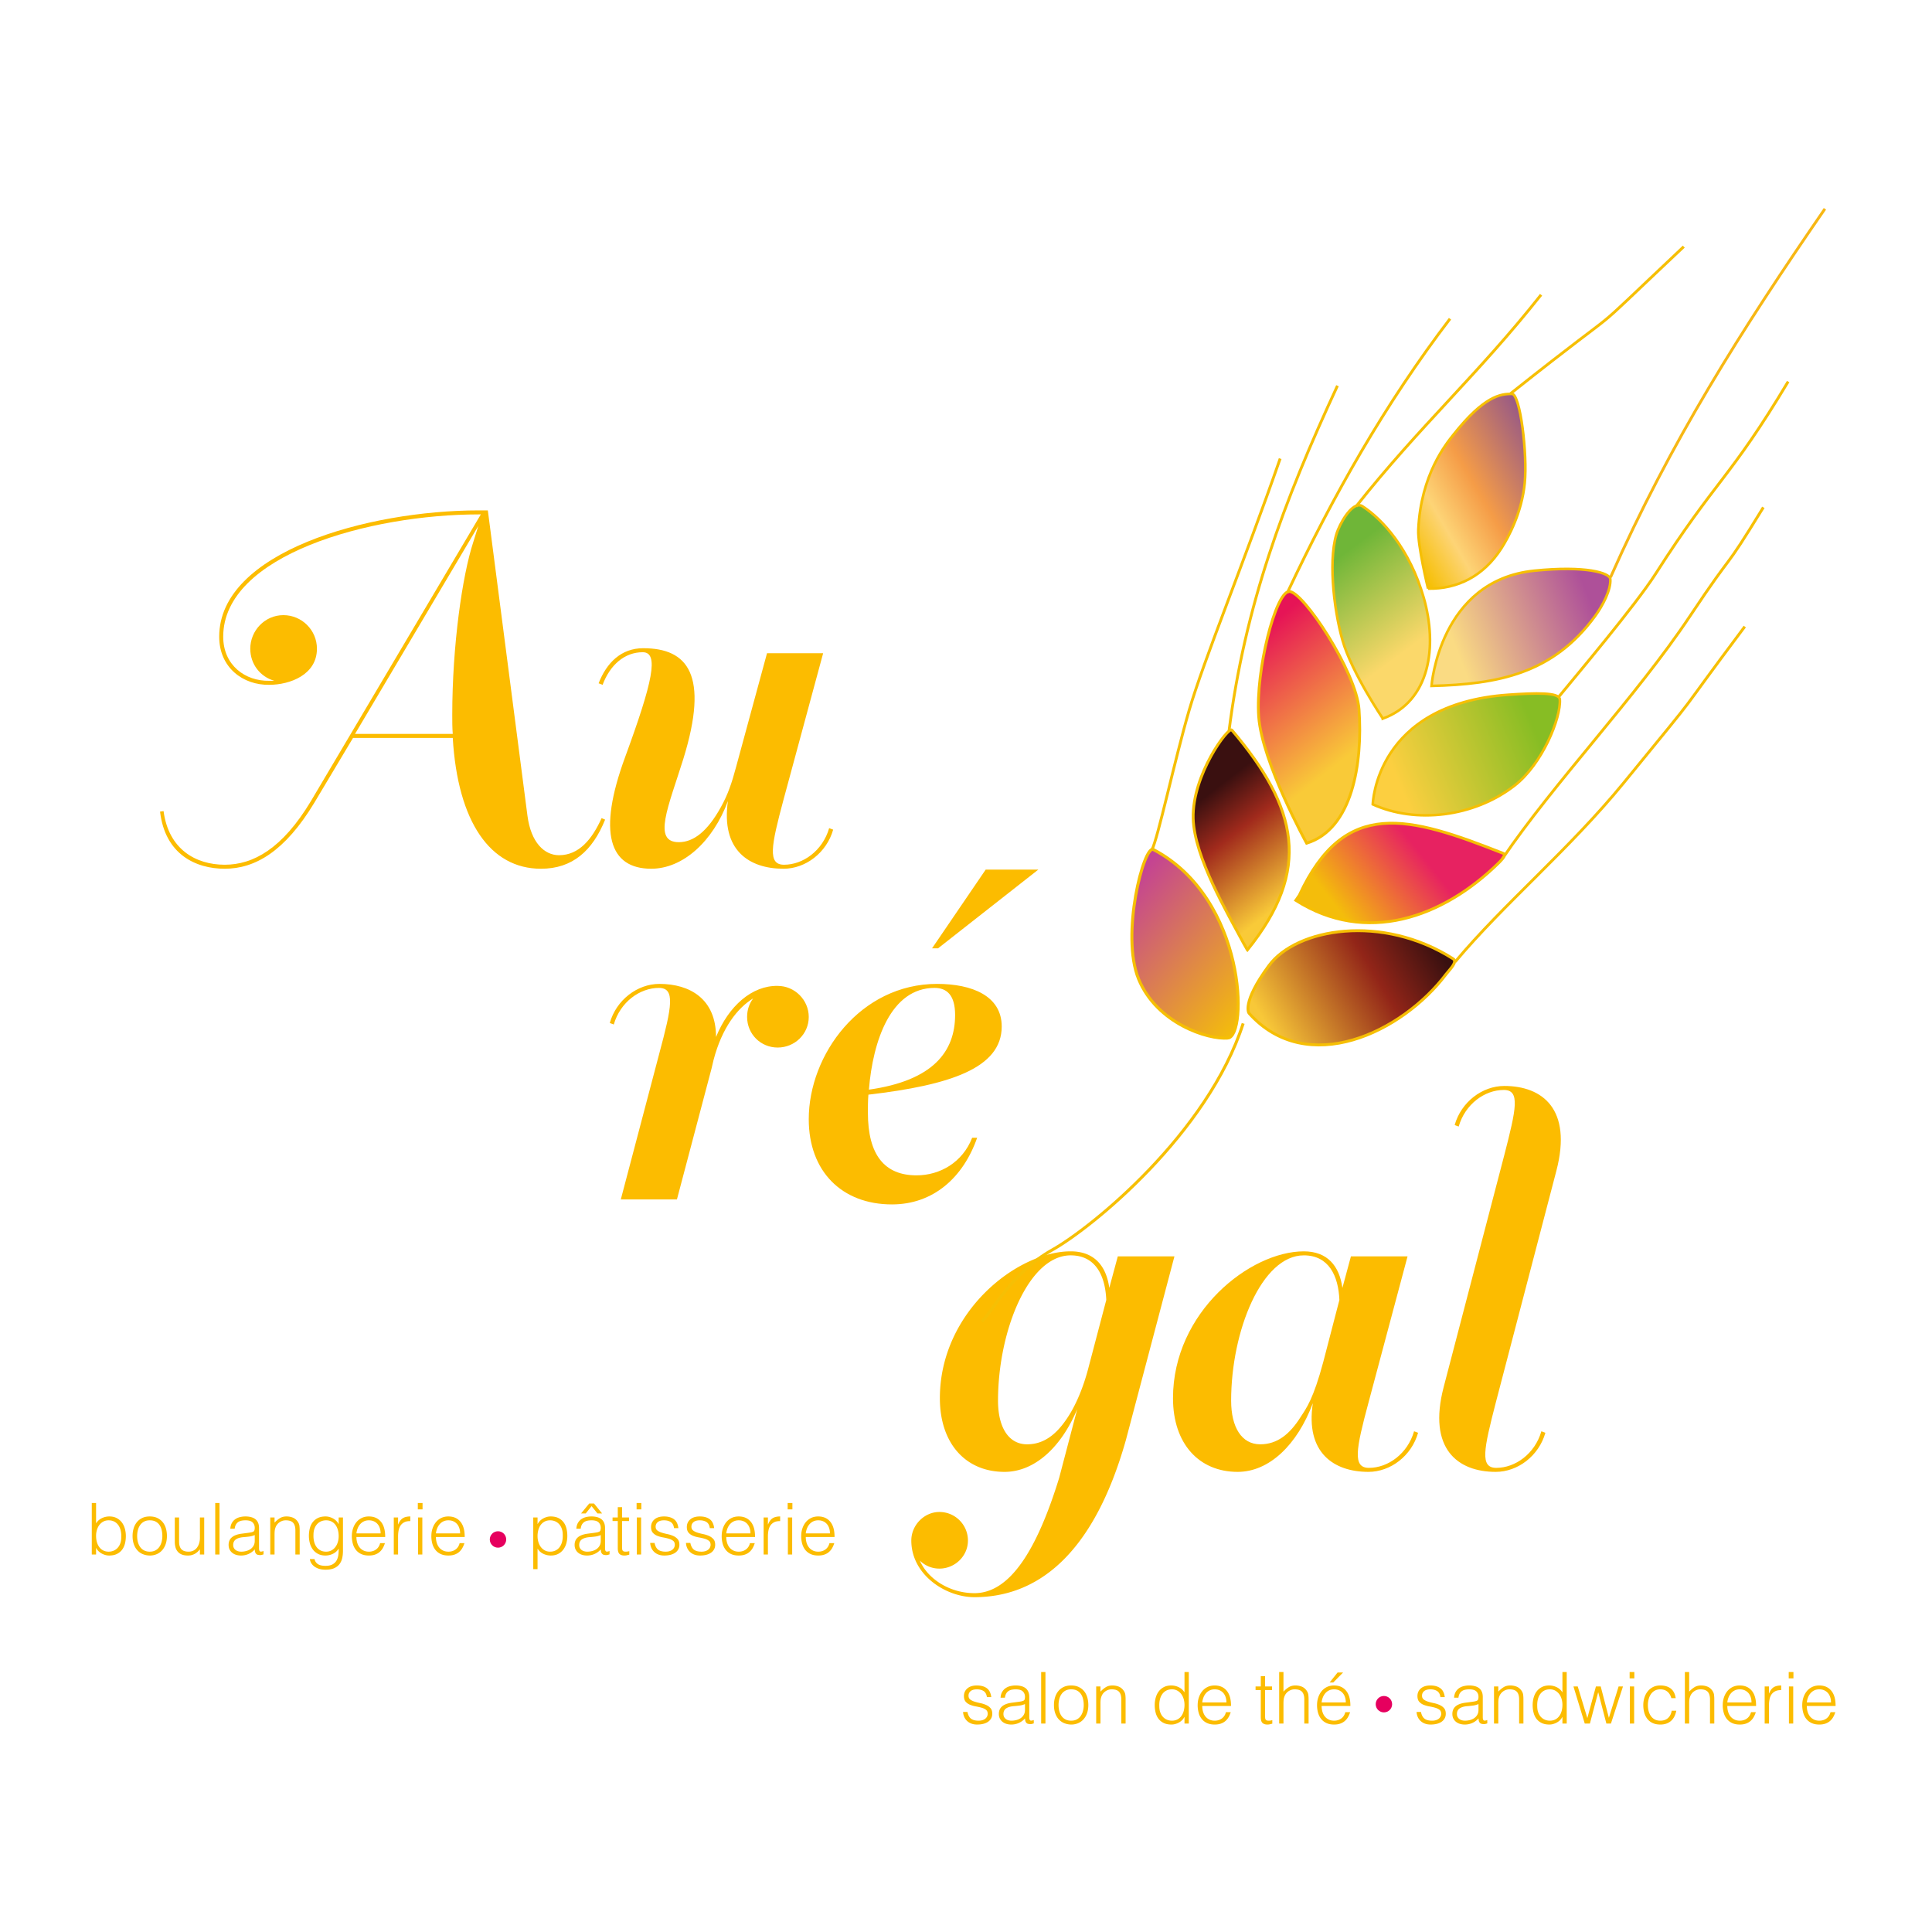 <svg xmlns="http://www.w3.org/2000/svg" id="Calque_1" version="1.1" viewBox="0 0 566.929 566.929"><defs><linearGradient id="Dégradé_sans_nom_11" x1="4.872" x2="4.402" y1="567.789" y2="567.395" data-name="Dégradé sans nom 11" gradientTransform="matrix(60.55 17.362 10.394 -36.248 -5776.958 20750.3)" gradientUnits="userSpaceOnUse"><stop offset="0" stop-color="#e72261"/><stop offset="1" stop-color="#f4bd0b"/></linearGradient><linearGradient id="Dégradé_sans_nom_2" x1="5.947" x2="5.302" y1="567.427" y2="566.914" data-name="Dégradé sans nom 2" gradientTransform="rotate(16 -106133.764 -14257.27) scale(52.093 -52.387)" gradientUnits="userSpaceOnUse"><stop offset="0" stop-color="#87bd24"/><stop offset="1" stop-color="#fccf40"/></linearGradient><linearGradient id="Dégradé_sans_nom_3" x1="6.242" x2="5.595" y1="567.41" y2="566.884" data-name="Dégradé sans nom 3" gradientTransform="rotate(16 -105427.163 -14129.292) scale(48.993 -52.111)" gradientUnits="userSpaceOnUse"><stop offset="0" stop-color="#ae5099"/><stop offset="1" stop-color="#fadb83"/></linearGradient><linearGradient id="Dégradé_sans_nom_4" x1="9.06" x2="8.568" y1="567.118" y2="566.178" data-name="Dégradé sans nom 4" gradientTransform="matrix(31.992 6.8 14.482 -68.134 -8054.001 38689.468)" gradientUnits="userSpaceOnUse"><stop offset="0" stop-color="#7e4796"/><stop offset=".527" stop-color="#f59c47"/><stop offset=".773" stop-color="#fdd476"/><stop offset="1" stop-color="#f6bf04"/></linearGradient><linearGradient id="Dégradé_sans_nom_5" x1="6.831" x2="7.289" y1="567.384" y2="566.753" data-name="Dégradé sans nom 5" gradientTransform="matrix(39.709 11.386 21.919 -76.441 -12326.451 43469.71)" gradientUnits="userSpaceOnUse"><stop offset="0" stop-color="#e61456"/><stop offset="1" stop-color="#f9ca38"/></linearGradient><linearGradient id="Dégradé_sans_nom_6" x1="7.075" x2="7.45" y1="567.156" y2="566.639" data-name="Dégradé sans nom 6" gradientTransform="matrix(39.043 9.735 16.325 -65.475 -9133.179 37222.425)" gradientUnits="userSpaceOnUse"><stop offset="0" stop-color="#6fb638"/><stop offset="1" stop-color="#fbd86a"/></linearGradient><linearGradient id="Dégradé_sans_nom_7" x1="7.784" x2="8.229" y1="567.384" y2="566.769" data-name="Dégradé sans nom 7" gradientTransform="rotate(16 -140617.653 -19311.31) scale(36.829 -69.423)" gradientUnits="userSpaceOnUse"><stop offset="0" stop-color="#3a1010"/><stop offset=".36" stop-color="#a12a1c"/><stop offset="1" stop-color="#f9ca38"/></linearGradient><linearGradient id="Dégradé_sans_nom_8" x1="5.259" x2="4.478" y1="568.235" y2="567.538" data-name="Dégradé sans nom 8" gradientTransform="matrix(57.528 19.809 14.763 -42.874 -8267.434 24540.115)" gradientUnits="userSpaceOnUse"><stop offset="0" stop-color="#391010"/><stop offset=".363" stop-color="#922518"/><stop offset="1" stop-color="#f8c838"/></linearGradient><linearGradient id="Dégradé_sans_nom_9" x1="8.236" x2="8.736" y1="566.166" y2="565.29" data-name="Dégradé sans nom 9" gradientTransform="rotate(-3 701928.4 -19120.088) scale(34.543 -64.453)" gradientUnits="userSpaceOnUse"><stop offset="0" stop-color="#c44492"/><stop offset="1" stop-color="#f4bd0b"/></linearGradient><style>.st9{stroke:#f6bf04}.st11{fill-rule:evenodd}.st9{stroke-width:.828px;fill:none}.st13{fill:#e6005e}.st11,.st14{fill:#fcbc00}</style></defs><path id="al" d="M382.592 367.197c6.912 0 10.442 4.265 11.324 10.737l2.5-9.266h16.62l-11.472 42.945c-3.677 13.678-4.706 19.12.147 19.12 5.589 0 11.325-4.119 13.237-10.737l1.176.441c-1.912 6.766-8.089 11.472-14.56 11.472-10.148 0-18.53-5.589-16.325-20.149-4.56 12.207-12.795 20.149-22.06 20.149-11.325 0-18.973-8.236-18.973-21.62 0-25.296 22.65-43.092 38.386-43.092Zm0 1.177c-12.354 0-21.325 22.208-21.325 42.65 0 7.795 3.088 12.796 8.53 12.796 5 0 8.677-2.942 11.912-8.089 1.618-2.5 3.677-5.148 6.619-16.178l4.706-18.09c-.294-7.06-3.089-13.089-10.442-13.089Zm58.828-49.71c-6.47 0-12.648 4.706-14.56 11.471l1.177.442c1.912-6.619 7.648-10.737 13.236-10.737 4.854 0 3.677 5.442.147 19.12l-17.795 68.094c-4.707 18.09 4.118 24.855 15.295 24.855 6.471 0 12.648-4.706 14.56-11.472l-1.176-.44c-1.912 6.617-7.648 10.735-13.237 10.735-4.853 0-3.676-5.441-.147-19.119l17.796-68.094c4.706-18.09-4.118-24.855-15.296-24.855Z" class="st11"/><path id="g" d="M314.184 367.197c6.913 0 10.442 4.265 11.325 10.737l2.5-9.266h16.62l-14.267 53.975c-9.707 34.268-26.473 46.034-44.415 46.034-8.53 0-18.531-6.619-18.531-16.62 0-4.559 3.823-8.382 8.236-8.382 4.706 0 8.383 3.823 8.383 8.383s-3.824 8.236-8.383 8.236a8.12 8.12 0 0 1-5.736-2.354c2.353 5.442 8.824 9.56 16.03 9.56 10.296 0 18.237-12.354 24.856-33.826l5.294-20.15c-4.706 11.178-12.5 18.385-21.325 18.385-11.325 0-18.972-8.236-18.972-21.62 0-25.296 22.649-43.092 38.385-43.092ZM301.39 423.82c5.442 0 9.413-3.53 12.942-9.56 1.177-2.059 3.383-6.324 5.148-13.236l5.147-19.56c-.294-7.06-3.088-13.09-10.442-13.09-12.354 0-21.325 22.208-21.325 42.65 0 7.795 3.088 12.796 8.53 12.796Z" class="st11"/><path id="Au" d="m176.538 240.071 1.03.441c-3.677 9.119-9.56 14.413-18.826 14.413-14.854 0-24.413-13.677-25.884-38.385H103.59l-11.325 18.972c-8.677 14.413-17.501 19.413-26.326 19.413-8.383 0-17.501-4.118-18.972-16.766l1.03-.147c1.47 11.177 9.412 15.737 17.942 15.737 8.383 0 16.914-4.707 25.297-18.678l49.857-84.125h-.588c-32.062 0-75.007 11.913-75.007 35.885 0 8.383 6.471 13.09 13.53 12.942H80.5c-4.118-1.176-7.059-4.853-7.059-9.412 0-5.295 4.265-9.854 9.707-9.854s9.854 4.412 9.854 9.854c0 7.648-7.942 10.59-13.972 10.59-7.648.146-14.707-5.001-14.707-14.12 0-24.855 43.533-37.062 76.183-37.062h2.647l11.619 89.567c1.029 7.942 5 11.618 9.265 11.618 5.883 0 9.707-4.706 12.501-10.883Zm-72.359-24.708h28.679c-.147-1.765-.147-3.677-.147-5.589 0-20.296 2.941-40.886 6.177-50.74l1.47-4.706-36.179 61.035Zm84.566-25.15c13.09 0 19.413 7.796 11.766 32.504-4.412 14.118-9.119 24.413-1.324 24.413 4.265 0 8.383-3.088 12.354-10.295 2.06-3.676 3.236-7.206 4.412-11.618l9.119-33.532h16.472l-11.619 42.944c-3.677 13.678-4.706 19.12.147 19.12 5.589 0 11.325-4.118 13.237-10.737l1.176.442c-1.912 6.765-8.089 11.471-14.56 11.471-10.148 0-18.384-5.441-16.325-19.854-4.412 11.912-13.236 19.854-22.502 19.854-12.207 0-15.884-10.442-7.648-32.797 8.09-22.06 10.001-30.738 5.148-30.738-5.295 0-9.56 3.677-11.766 9.56l-1.176-.441c2.353-6.03 6.618-10.295 13.089-10.295Z" class="st11"/><path id="ré" d="M228.205 289.304c-7.5-.147-14.413 5.883-18.09 15.002 0-11.178-7.648-15.59-16.619-15.59-6.471 0-12.648 4.706-14.56 11.472l1.176.441c1.912-6.618 7.648-10.736 13.237-10.736 4.853 0 3.824 5.441.147 19.119l-11.325 42.945h16.472l10.148-38.386.589-2.5c2.5-9.56 7.06-15.295 11.618-18.09-1.176 1.618-1.765 3.383-1.765 5.442 0 5 3.971 8.971 8.972 8.971s9.118-3.97 9.118-8.971-4.118-9.119-9.118-9.119Zm47.063-11.03 29.414-23.09h-15.443l-15.736 23.09h1.765Zm-.294 10.442c10.295 0 18.972 3.53 18.972 12.501 0 12.207-15.149 17.208-39.121 20.002-.147 1.765-.147 3.53-.147 5.295 0 12.354 4.853 18.383 14.266 18.383 6.912 0 13.53-3.823 16.325-11.03h1.47c-4.118 11.766-12.942 19.56-25.002 19.56-14.707 0-24.414-9.706-24.414-25.002 0-18.972 15.149-39.709 37.65-39.709Zm-20.002 31.032c18.825-2.647 25.296-11.177 25.296-21.913 0-5.736-2.353-7.942-6.03-7.942-12.795 0-18.09 15.442-19.266 29.855Z" class="st11"/><g id="Page-1"><g id="Desktop-HD-Copy-2"><g id="Group-13"><path id="Path-12" fill="url(#Dégradé_sans_nom_11)" fill-rule="evenodd" stroke="#f6bf04" stroke-width=".828" d="M380.245 264.198c20.522 13.073 43.083 5.26 59.655-11.104.697-.69 2.17-2.3 1.257-2.659-27.755-10.947-46.582-16.54-59.898 12.289l-1.014 1.474Z"/><path id="Path-13" fill="url(#Dégradé_sans_nom_2)" fill-rule="evenodd" stroke="#f6bf04" stroke-width=".761" d="M402.827 236.031c12.558 5.709 29.56 3.788 41.556-5.461 8.21-6.33 13.714-19.944 13.337-25.343-.147-2.102-7.043-1.925-15.201-1.354-39.013 2.73-39.692 32.158-39.692 32.158Z"/><path id="Path-14" fill="url(#Dégradé_sans_nom_3)" fill-rule="evenodd" stroke="#f6bf04" stroke-width=".761" d="M420.067 201.284c19.382-.498 35.592-3.514 47.972-20.46 2.29-3.136 4.715-7.749 4.495-10.89-.129-1.852-7.283-3.996-22.346-2.46-27.826 2.839-30.121 33.81-30.121 33.81Z"/><path id="Path-15" fill="url(#Dégradé_sans_nom_4)" fill-rule="evenodd" stroke="#f6bf04" stroke-width=".761" d="M419.051 172.725c8.712.155 16.327-3.704 21.532-11.84 2.145-3.353 5.985-10.538 6.834-19.109.849-8.57-1.34-26.142-3.728-26.185-3.371-.06-8.224.644-17.177 11.94-2.075 2.62-9.572 11.663-10.32 27.84-.221 4.78 2.86 17.354 2.86 17.354Z"/><path id="Path-17" fill="url(#Dégradé_sans_nom_5)" fill-rule="evenodd" stroke="#f6bf04" stroke-width=".828" d="M383.422 247.438c13.386-4.118 16.49-23.333 15.378-39.257-.77-11.024-16.544-34.894-20.538-34.615s-9.85 23.261-8.913 36.676 14.073 37.196 14.073 37.196Z"/><path id="Path-21" fill="url(#Dégradé_sans_nom_6)" fill-rule="evenodd" stroke="#f6bf04" stroke-width=".761" d="M405.785 210.861c13.865-5.04 16.102-21.17 11.992-35.473-4.11-14.303-12.143-23.067-18.004-26.842-2.363-1.522-5.62 3.234-7.145 6.912-3.029 7.303-1.383 23.026 1.333 32.481 2.717 9.455 11.824 22.922 11.824 22.922Z"/><path id="Path-11" fill="none" stroke="#f7b714" stroke-width=".828" d="M472.598 169.398c17.577-39.69 38.345-72.492 62.912-108.129"/><path id="Path-18" fill="url(#Dégradé_sans_nom_7)" fill-rule="evenodd" stroke="#f6bf04" stroke-width=".828" d="M366.036 278.766c18.939-23.485 14.847-41.665-4.568-64.544-.953-1.122-11.69 13.106-11.336 25.975.312 11.358 10.116 27.816 14.714 36.468l1.19 2.1Z"/><path id="Path-6" fill="url(#Dégradé_sans_nom_8)" fill-rule="evenodd" stroke="#f6bf04" stroke-width=".845" d="M366.52 297.333c17.055 19.025 44.945 5.638 57.827-11.469.995-1.32 3.48-3.607 2.068-4.507-20.796-13.26-45.948-9.033-54.087 2.023-8.14 11.055-5.808 13.953-5.808 13.953Z"/><path id="Path-19" fill="url(#Dégradé_sans_nom_9)" fill-rule="evenodd" stroke="#f6bf04" stroke-width=".879" d="M360.3 304.605c5.823-.51 5.587-40.871-21.86-55.317-2.747-1.445-9.677 25.013-4.318 38.028 5.359 13.015 20.357 17.798 26.179 17.289Z"/><path id="Path-28" d="M443.247 115.504c39.179-31.07 17.647-11.844 50.843-43.133" class="st9"/><path id="Path-29" d="M397.931 148.607c18.57-23.48 35.717-38.63 54.286-62.11" class="st9"/><path id="Path-30" d="M377.778 173.899c13.262-28.216 28.75-55.52 47.72-80.364" class="st9"/><path id="Path-31" d="M360.645 214.485c4.654-36.662 15.991-67.252 31.828-101.298" class="st9"/><path id="Path-33" d="M440.838 252.03c14.995-22.144 39.448-47.78 55.007-71.142 14.158-21.258 8.816-11.147 21.595-32.008" class="st9"/><path id="Path-34" d="M457.168 204.762c5.245-6.416 22.707-27.077 28.627-36.337 17.805-27.848 21.757-27.785 38.926-56.452" class="st9"/><path id="Path-35" d="M427.008 282.242c14.296-17.09 33.414-32.911 49.505-52.588 25.937-31.717 12.306-14.867 35.478-45.795" class="st9"/><path id="Path-36" d="M338.017 249.372c1.737-3.233 6.654-26.303 10.933-40.963 4.28-14.66 16.25-43.793 26.702-73.838" class="st9"/><path id="Path-32" fill="none" stroke="#f6bf04" stroke-width=".876" d="M288.126 387.749c3.023-2.851 8.845-14.366 20.599-20.947 11.754-6.58 45.701-34.252 56.074-66.488"/></g></g></g><path d="M28.192 456.162h-1.26v-15.12h1.26v5.985c.406-.672.962-1.18 1.67-1.522s1.445-.515 2.215-.515c.826 0 1.544.157 2.152.473a4.41 4.41 0 0 1 1.512 1.26c.4.525.697 1.137.893 1.838s.294 1.427.294 2.183c0 .798-.091 1.547-.273 2.247s-.472 1.306-.871 1.817c-.4.51-.907.913-1.523 1.207-.616.295-1.365.441-2.247.441-.35 0-.707-.049-1.071-.146a5.063 5.063 0 0 1-1.06-.421 4.257 4.257 0 0 1-.946-.682 3.41 3.41 0 0 1-.703-.956h-.042v1.911Zm0-5.481c0 .658.08 1.27.242 1.838.16.567.395 1.057.703 1.47.308.412.693.739 1.155.976.462.238.987.357 1.575.357.532 0 1.022-.094 1.47-.283.448-.19.84-.466 1.176-.83.336-.363.598-.809.787-1.333.19-.525.284-1.13.284-1.816a7.122 7.122 0 0 0-.168-1.922 4.6 4.6 0 0 0-.672-1.565 3.324 3.324 0 0 0-1.186-1.06c-.484-.26-1.047-.389-1.69-.389-.575 0-1.09.123-1.545.367-.455.245-.84.574-1.155.988s-.556.896-.724 1.449a6 6 0 0 0-.252 1.753ZM43.942 456.456c-.7-.014-1.355-.14-1.963-.378s-1.142-.595-1.597-1.071c-.455-.476-.815-1.07-1.081-1.785-.266-.714-.4-1.546-.4-2.5 0-.797.106-1.542.316-2.236a5.3 5.3 0 0 1 .945-1.816c.42-.518.945-.927 1.575-1.229.63-.3 1.365-.45 2.205-.45.854 0 1.596.15 2.226.45.63.302 1.155.707 1.575 1.218.42.512.732 1.117.935 1.818.202.7.304 1.448.304 2.246 0 .869-.12 1.652-.357 2.352-.238.7-.578 1.302-1.019 1.806s-.973.892-1.595 1.166a5.11 5.11 0 0 1-2.07.41Zm3.696-5.733a7.45 7.45 0 0 0-.21-1.806c-.14-.56-.357-1.046-.651-1.459s-.672-.738-1.134-.977-1.03-.357-1.701-.357c-.658 0-1.222.13-1.69.389-.47.258-.851.601-1.145 1.029a4.517 4.517 0 0 0-.65 1.47 6.935 6.935 0 0 0-.21 1.71c0 .674.08 1.293.24 1.86.161.566.396 1.053.704 1.459s.693.722 1.155.945c.462.224.994.336 1.596.336.658 0 1.221-.13 1.69-.388s.85-.606 1.145-1.04c.294-.434.511-.924.651-1.47.14-.546.21-1.112.21-1.701ZM58.663 445.284h1.26v10.878h-1.26v-1.512c-.168.197-.357.399-.567.609s-.452.403-.725.578-.591.322-.955.44c-.364.12-.785.18-1.26.18-.728 0-1.337-.103-1.827-.306a2.98 2.98 0 0 1-1.187-.85 3.363 3.363 0 0 1-.65-1.27 5.939 5.939 0 0 1-.2-1.586v-7.16h1.26v7.139c0 .938.217 1.656.65 2.152.435.497 1.149.746 2.143.746.518 0 .983-.101 1.396-.304s.76-.487 1.04-.851a4.07 4.07 0 0 0 .65-1.302 5.662 5.662 0 0 0 .232-1.659v-5.922ZM63.157 456.162v-15.12h1.26v15.12h-1.26ZM72.627 449.82c.239-.028.522-.07.851-.126s.599-.132.809-.231a.67.67 0 0 0 .388-.493c.05-.232.074-.445.074-.64 0-.644-.207-1.174-.62-1.587-.413-.412-1.11-.619-2.09-.619-.434 0-.832.04-1.196.115a2.6 2.6 0 0 0-.956.4 2.2 2.2 0 0 0-.672.756c-.175.315-.29.71-.346 1.186h-1.281c.042-.643.189-1.193.44-1.648s.578-.827.977-1.114a4.08 4.08 0 0 1 1.386-.63 6.785 6.785 0 0 1 1.67-.199c.545 0 1.06.06 1.543.179.483.12.903.308 1.26.566.357.26.637.607.84 1.04.203.434.305.966.305 1.596v5.922c0 .49.087.802.262.935.175.132.528.101 1.06-.095v.987l-.43.126a1.96 1.96 0 0 1-.556.084 2.51 2.51 0 0 1-.567-.062.973.973 0 0 1-.505-.2 1.213 1.213 0 0 1-.304-.379 1.552 1.552 0 0 1-.157-.482 3.549 3.549 0 0 1-.042-.557 5.472 5.472 0 0 1-1.827 1.344 5.38 5.38 0 0 1-2.226.462c-.476 0-.935-.062-1.376-.188a3.336 3.336 0 0 1-1.165-.59 2.915 2.915 0 0 1-.799-.976c-.195-.385-.294-.843-.294-1.375 0-1.848 1.268-2.94 3.802-3.276l1.742-.23Zm2.122.63a6.166 6.166 0 0 1-1.617.44c-.547.07-1.092.128-1.638.17-.966.069-1.72.287-2.258.65-.539.364-.808.917-.808 1.66 0 .335.066.626.199.87.133.245.308.448.525.61.217.16.47.28.756.357.287.077.578.115.872.115.504 0 .993-.063 1.47-.19s.899-.318 1.27-.576.668-.588.893-.988c.223-.398.336-.87.336-1.417v-1.7ZM80.565 456.162h-1.26v-10.878h1.26v1.512c.504-.531 1.026-.966 1.565-1.302s1.186-.504 1.942-.504c.673 0 1.295.115 1.87.347.573.23 1.057.634 1.449 1.207.265.393.423.795.472 1.208s.074.844.074 1.291v7.12h-1.26v-7.099c0-.98-.218-1.714-.652-2.205s-1.154-.735-2.163-.735c-.392 0-.749.06-1.07.179-.323.119-.613.276-.872.472a3.17 3.17 0 0 0-1.082 1.47 4.01 4.01 0 0 0-.23 1.008c-.029.322-.043.672-.043 1.05v5.86ZM99.381 445.284h1.26v9.828c0 .728-.073 1.424-.22 2.09s-.41 1.25-.788 1.753-.896.906-1.554 1.208c-.658.3-1.505.451-2.54.451-.799 0-1.485-.101-2.059-.304-.574-.204-1.043-.46-1.407-.767-.364-.308-.64-.647-.83-1.019s-.29-.717-.304-1.039h1.344c.098.406.252.739.462.997s.459.462.746.61c.286.146.605.248.955.304.35.056.714.084 1.092.084.854 0 1.54-.147 2.058-.44s.91-.68 1.176-1.156a4.44 4.44 0 0 0 .515-1.616c.076-.603.108-1.22.094-1.85a3.903 3.903 0 0 1-1.67 1.523 5.021 5.021 0 0 1-2.215.515c-.826 0-1.543-.157-2.152-.473a4.415 4.415 0 0 1-1.512-1.26 5.415 5.415 0 0 1-.893-1.837 8.044 8.044 0 0 1-.294-2.184 8.9 8.9 0 0 1 .273-2.247c.182-.7.473-1.306.872-1.816a4.2 4.2 0 0 1 1.522-1.208c.616-.294 1.365-.44 2.247-.44.35 0 .707.048 1.071.146.364.098.718.238 1.06.42.344.182.659.414.946.693.286.28.521.596.703.945h.042v-1.91Zm0 5.48c0-.657-.08-1.27-.241-1.836-.161-.568-.396-1.057-.704-1.47s-.693-.738-1.155-.977-.987-.357-1.575-.357a3.75 3.75 0 0 0-1.47.283c-.448.19-.84.466-1.176.83s-.598.809-.787 1.333c-.19.526-.284 1.131-.284 1.817a7.083 7.083 0 0 0 .168 1.922c.14.595.364 1.116.672 1.564s.7.802 1.176 1.06c.476.26 1.043.39 1.701.39.574 0 1.088-.123 1.544-.368s.84-.574 1.155-.987.556-.896.724-1.45a6.002 6.002 0 0 0 .252-1.753ZM104.59 451.018c0 .587.076 1.143.23 1.669.154.525.382.98.683 1.365.3.385.682.692 1.144.924.462.231.994.346 1.596.346.826 0 1.533-.217 2.121-.651.588-.434.98-1.05 1.177-1.848h1.406a6.82 6.82 0 0 1-.609 1.439c-.252.44-.567.826-.945 1.155-.378.33-.826.584-1.344.767-.518.181-1.12.272-1.806.272-.868 0-1.617-.146-2.247-.441a4.237 4.237 0 0 1-1.554-1.207 5.098 5.098 0 0 1-.903-1.806 8.199 8.199 0 0 1-.294-2.237c0-.798.116-1.546.347-2.246s.56-1.313.987-1.838.948-.938 1.564-1.24c.616-.3 1.316-.45 2.1-.45 1.498 0 2.674.514 3.528 1.542.854 1.03 1.274 2.525 1.26 4.485h-8.442Zm7.097-1.051c0-.531-.073-1.032-.22-1.501s-.364-.875-.651-1.218a3.097 3.097 0 0 0-1.082-.82c-.434-.202-.93-.304-1.49-.304s-1.055.105-1.481.315c-.428.21-.791.49-1.092.84-.301.35-.543.756-.725 1.218a5.63 5.63 0 0 0-.357 1.47h7.098ZM116.811 456.162h-1.26v-10.878h1.26v2.037h.042c.35-.868.801-1.473 1.355-1.816.552-.343 1.284-.515 2.194-.515v1.365c-.714-.013-1.302.098-1.764.336s-.83.56-1.102.966-.462.886-.567 1.439-.158 1.13-.158 1.732v5.334ZM122.607 442.911v-1.869h1.386v1.87h-1.386Zm.063 13.251v-10.878h1.26v10.878h-1.26ZM127.92 451.018c0 .587.077 1.143.23 1.669.155.525.382.98.683 1.365.301.385.683.692 1.145.924.462.231.994.346 1.596.346.826 0 1.533-.217 2.12-.651.589-.434.98-1.05 1.177-1.848h1.407a6.82 6.82 0 0 1-.61 1.439c-.251.44-.566.826-.944 1.155-.378.33-.827.584-1.344.767-.518.181-1.12.272-1.806.272-.868 0-1.617-.146-2.247-.441a4.237 4.237 0 0 1-1.554-1.207 5.098 5.098 0 0 1-.903-1.806 8.199 8.199 0 0 1-.294-2.237c0-.798.115-1.546.346-2.246s.56-1.313.987-1.838.948-.938 1.565-1.24c.616-.3 1.316-.45 2.1-.45 1.498 0 2.674.514 3.528 1.542.854 1.03 1.273 2.525 1.26 4.485h-8.442Zm7.098-1.051c0-.531-.074-1.032-.22-1.501s-.365-.875-.652-1.218a3.097 3.097 0 0 0-1.081-.82c-.434-.202-.931-.304-1.491-.304s-1.054.105-1.48.315c-.428.21-.792.49-1.093.84-.3.35-.543.756-.724 1.218a5.63 5.63 0 0 0-.357 1.47h7.098ZM157.74 460.446h-1.26v-15.162h1.26v1.911h.042c.181-.35.416-.665.703-.945.287-.28.602-.51.945-.693a5.113 5.113 0 0 1 1.06-.42 4.123 4.123 0 0 1 1.072-.147c.882 0 1.63.147 2.247.44a4.202 4.202 0 0 1 1.523 1.209c.398.51.689 1.116.87 1.816s.274 1.45.274 2.247c0 .756-.098 1.485-.294 2.184a5.416 5.416 0 0 1-.893 1.838 4.41 4.41 0 0 1-1.512 1.26c-.609.315-1.326.472-2.152.472-.77 0-1.509-.172-2.216-.515s-1.263-.85-1.67-1.522v6.027Zm0-9.681c0 .616.084 1.2.252 1.754.168.553.41 1.036.724 1.449s.7.742 1.155.987.97.367 1.544.367c.644 0 1.207-.13 1.69-.388a3.324 3.324 0 0 0 1.187-1.061c.308-.448.532-.969.672-1.564.14-.595.196-1.236.168-1.922 0-.686-.095-1.291-.284-1.817a3.876 3.876 0 0 0-.787-1.333 3.376 3.376 0 0 0-1.176-.83 3.753 3.753 0 0 0-1.47-.283c-.588 0-1.113.12-1.575.357s-.847.564-1.155.977-.543.902-.704 1.47a6.695 6.695 0 0 0-.241 1.837ZM174.162 449.82c.238-.028.521-.07.85-.126s.599-.132.809-.231a.67.67 0 0 0 .388-.493c.05-.232.074-.445.074-.64 0-.644-.207-1.174-.62-1.587-.413-.412-1.11-.619-2.09-.619-.433 0-.832.04-1.196.115a2.6 2.6 0 0 0-.956.4 2.2 2.2 0 0 0-.671.756c-.176.315-.292.71-.347 1.186h-1.28c.041-.643.188-1.193.44-1.648s.577-.827.977-1.114a4.08 4.08 0 0 1 1.385-.63 6.785 6.785 0 0 1 1.67-.199c.546 0 1.06.06 1.543.179.484.12.904.308 1.26.566.357.26.637.607.84 1.04.203.434.305.966.305 1.596v5.922c0 .49.087.802.262.935.175.132.528.101 1.06-.095v.987l-.43.126a1.96 1.96 0 0 1-.556.084 2.51 2.51 0 0 1-.567-.062.973.973 0 0 1-.504-.2 1.213 1.213 0 0 1-.305-.379 1.552 1.552 0 0 1-.157-.482 3.549 3.549 0 0 1-.042-.557 5.472 5.472 0 0 1-1.827 1.344 5.38 5.38 0 0 1-2.226.462c-.476 0-.935-.062-1.376-.188a3.336 3.336 0 0 1-1.165-.59 2.915 2.915 0 0 1-.798-.976c-.196-.385-.294-.843-.294-1.375 0-1.848 1.267-2.94 3.8-3.276l1.744-.23Zm2.12.63a6.166 6.166 0 0 1-1.616.44c-.546.07-1.092.128-1.638.17-.966.069-1.719.287-2.257.65-.54.364-.81.917-.81 1.66 0 .335.067.626.2.87.133.245.308.448.526.61.216.16.468.28.755.357.287.077.578.115.872.115.504 0 .994-.063 1.47-.19s.9-.318 1.27-.576.669-.588.893-.988c.223-.398.336-.87.336-1.417v-1.7Zm-4.409-6.342h-1.365l2.394-2.919h1.407l2.373 2.92h-1.365l-1.722-2.143-1.722 2.142ZM184.662 456.204a7.227 7.227 0 0 0-.61.148c-.251.069-.531.104-.84.104-.63 0-1.109-.157-1.438-.473-.33-.314-.493-.878-.493-1.69v-7.959h-1.533v-1.05h1.533v-3.024h1.26v3.024h2.037v1.05h-2.037v7.455c0 .267.006.497.02.693.014.197.056.357.126.483s.18.218.326.273.354.084.62.084c.168 0 .339-.013.514-.042s.347-.063.515-.105v1.03ZM186.804 442.911v-1.869h1.385v1.87h-1.385Zm.063 13.251v-10.878h1.26v10.878h-1.26ZM192.074 452.76c.196.938.55 1.6 1.06 1.984.512.386 1.243.578 2.195.578.462 0 .86-.055 1.197-.168a2.4 2.4 0 0 0 .83-.452c.217-.188.38-.401.493-.64a1.76 1.76 0 0 0 .168-.756c0-.532-.171-.927-.515-1.187-.342-.259-.773-.462-1.291-.608a16.395 16.395 0 0 0-1.68-.378c-.602-.106-1.162-.263-1.68-.473s-.949-.51-1.291-.903c-.344-.392-.515-.944-.515-1.66 0-.909.332-1.655.997-2.236.666-.58 1.607-.87 2.825-.87 1.176 0 2.132.262 2.867.786.735.526 1.18 1.405 1.333 2.636h-1.28c-.113-.84-.432-1.432-.956-1.774s-1.187-.515-1.985-.515-1.407.172-1.827.515-.63.795-.63 1.354c0 .49.172.864.515 1.123.343.26.773.47 1.291.631.518.161 1.078.304 1.68.43s1.162.304 1.68.536c.518.23.948.542 1.292.934.342.392.514.938.514 1.638 0 .518-.112.977-.336 1.375-.224.4-.532.733-.924.998s-.857.466-1.396.599-1.131.2-1.775.2c-.644 0-1.215-.096-1.711-.284a3.72 3.72 0 0 1-1.27-.788 3.631 3.631 0 0 1-.82-1.176 4.142 4.142 0 0 1-.336-1.45h1.281ZM202.574 452.76c.196.938.55 1.6 1.06 1.984.512.386 1.243.578 2.195.578.462 0 .86-.055 1.197-.168a2.4 2.4 0 0 0 .83-.452c.217-.188.38-.401.493-.64a1.76 1.76 0 0 0 .168-.756c0-.532-.171-.927-.515-1.187-.342-.259-.773-.462-1.291-.608a16.395 16.395 0 0 0-1.68-.378c-.602-.106-1.162-.263-1.68-.473s-.949-.51-1.291-.903c-.344-.392-.515-.944-.515-1.66 0-.909.332-1.655.997-2.236.666-.58 1.607-.87 2.825-.87 1.176 0 2.132.262 2.867.786.735.526 1.18 1.405 1.333 2.636h-1.28c-.113-.84-.432-1.432-.956-1.774s-1.187-.515-1.985-.515-1.407.172-1.827.515-.63.795-.63 1.354c0 .49.172.864.515 1.123.343.26.773.47 1.291.631.518.161 1.078.304 1.68.43s1.162.304 1.68.536c.518.23.948.542 1.292.934.342.392.514.938.514 1.638 0 .518-.112.977-.336 1.375-.224.4-.532.733-.924.998s-.857.466-1.396.599-1.131.2-1.775.2c-.644 0-1.215-.096-1.711-.284a3.72 3.72 0 0 1-1.27-.788 3.631 3.631 0 0 1-.82-1.176 4.142 4.142 0 0 1-.336-1.45h1.281ZM213.116 451.018c0 .587.077 1.143.231 1.669.154.525.382.98.683 1.365.3.385.682.692 1.144.924.462.231.994.346 1.596.346.826 0 1.533-.217 2.121-.651.588-.434.98-1.05 1.176-1.848h1.407a6.82 6.82 0 0 1-.609 1.439c-.252.44-.567.826-.945 1.155-.378.33-.826.584-1.344.767-.518.181-1.12.272-1.806.272-.868 0-1.617-.146-2.247-.441a4.237 4.237 0 0 1-1.554-1.207 5.098 5.098 0 0 1-.903-1.806 8.199 8.199 0 0 1-.294-2.237c0-.798.116-1.546.347-2.246s.56-1.313.986-1.838.949-.938 1.565-1.24c.616-.3 1.316-.45 2.1-.45 1.498 0 2.674.514 3.528 1.542.854 1.03 1.274 2.525 1.26 4.485h-8.442Zm7.098-1.051c0-.531-.073-1.032-.22-1.501s-.365-.875-.651-1.218a3.097 3.097 0 0 0-1.082-.82c-.434-.202-.93-.304-1.491-.304s-1.054.105-1.48.315c-.428.21-.791.49-1.092.84-.302.35-.543.756-.725 1.218a5.63 5.63 0 0 0-.357 1.47h7.098ZM225.338 456.162h-1.26v-10.878h1.26v2.037h.042c.35-.868.802-1.473 1.355-1.816.553-.343 1.284-.515 2.194-.515v1.365c-.714-.013-1.302.098-1.763.336s-.83.56-1.103.966-.462.886-.567 1.439-.158 1.13-.158 1.732v5.334ZM231.134 442.911v-1.869h1.386v1.87h-1.386Zm.063 13.251v-10.878h1.26v10.878h-1.26ZM236.447 451.018c0 .587.076 1.143.23 1.669.155.525.382.98.683 1.365.301.385.682.692 1.145.924.462.231.994.346 1.596.346.826 0 1.533-.217 2.12-.651.589-.434.98-1.05 1.177-1.848h1.407a6.82 6.82 0 0 1-.61 1.439c-.251.44-.566.826-.945 1.155-.377.33-.826.584-1.343.767-.518.181-1.12.272-1.806.272-.869 0-1.617-.146-2.247-.441a4.237 4.237 0 0 1-1.554-1.207 5.098 5.098 0 0 1-.904-1.806 8.199 8.199 0 0 1-.293-2.237c0-.798.115-1.546.346-2.246s.56-1.313.987-1.838.948-.938 1.564-1.24c.617-.3 1.316-.45 2.1-.45 1.499 0 2.674.514 3.529 1.542.853 1.03 1.273 2.525 1.26 4.485h-8.442Zm7.098-1.051c0-.531-.074-1.032-.22-1.501s-.365-.875-.652-1.218a3.097 3.097 0 0 0-1.081-.82c-.434-.202-.931-.304-1.491-.304s-1.054.105-1.48.315c-.428.21-.792.49-1.093.84-.3.35-.543.756-.724 1.218a5.63 5.63 0 0 0-.357 1.47h7.098ZM283.888 502.355c.196.939.55 1.6 1.06 1.985.511.386 1.242.578 2.195.578.461 0 .86-.056 1.197-.168s.612-.263.829-.452c.218-.189.382-.402.494-.64.111-.238.168-.49.168-.757 0-.53-.172-.926-.515-1.186-.342-.259-.773-.462-1.292-.609a16.365 16.365 0 0 0-1.68-.377 8.248 8.248 0 0 1-1.679-.473c-.519-.21-.95-.51-1.292-.903-.343-.392-.515-.945-.515-1.66 0-.909.333-1.655.998-2.236.665-.58 1.607-.871 2.825-.871 1.175 0 2.132.263 2.867.787.734.525 1.179 1.404 1.333 2.636H289.6c-.113-.84-.431-1.432-.955-1.775-.526-.342-1.187-.514-1.985-.514s-1.407.172-1.827.514-.63.795-.63 1.355c0 .49.171.864.515 1.123.343.26.773.47 1.29.63s1.079.304 1.68.43a8.253 8.253 0 0 1 1.681.537c.518.23.948.542 1.291.934.343.392.515.938.515 1.638 0 .517-.113.976-.336 1.375-.224.4-.532.732-.924.998-.393.266-.857.466-1.396.599s-1.131.199-1.775.199c-.644 0-1.215-.095-1.712-.283a3.72 3.72 0 0 1-1.27-.789 3.631 3.631 0 0 1-.82-1.175 4.142 4.142 0 0 1-.336-1.45h1.282ZM298.65 499.416c.239-.028.522-.07.851-.126s.599-.133.809-.231a.669.669 0 0 0 .388-.494c.05-.231.073-.444.073-.64 0-.644-.206-1.173-.619-1.586-.413-.412-1.109-.62-2.09-.62-.433 0-.833.04-1.196.116-.364.077-.682.21-.956.4a2.204 2.204 0 0 0-.672.755c-.175.316-.29.711-.346 1.187h-1.28c.041-.644.188-1.194.44-1.649s.577-.826.976-1.113a4.09 4.09 0 0 1 1.386-.63 6.792 6.792 0 0 1 1.67-.2c.546 0 1.06.06 1.543.18.483.119.903.307 1.26.566.357.26.637.606.84 1.04.203.434.305.966.305 1.596v5.922c0 .49.087.801.262.934.176.133.528.102 1.06-.094v.987l-.43.126a1.97 1.97 0 0 1-.556.084c-.196 0-.386-.02-.567-.063a.97.97 0 0 1-.504-.2 1.221 1.221 0 0 1-.305-.378 1.539 1.539 0 0 1-.157-.482 3.491 3.491 0 0 1-.042-.557 5.474 5.474 0 0 1-1.827 1.344 5.378 5.378 0 0 1-2.226.462c-.476 0-.934-.063-1.376-.189a3.338 3.338 0 0 1-1.165-.589 2.916 2.916 0 0 1-.799-.976c-.195-.385-.294-.843-.294-1.375 0-1.848 1.268-2.94 3.802-3.277l1.742-.23Zm2.121.63a6.163 6.163 0 0 1-1.616.44 32.23 32.23 0 0 1-1.638.17c-.966.069-1.72.286-2.257.65-.54.364-.809.917-.809 1.659 0 .336.067.627.2.87.132.246.307.45.525.61.217.161.469.28.756.358.286.077.577.115.87.115.505 0 .995-.064 1.47-.19.477-.125.9-.318 1.271-.577s.669-.588.893-.987c.223-.398.335-.871.335-1.417v-1.701ZM305.518 505.758v-15.12h1.26v15.12h-1.26ZM314.316 506.052a5.641 5.641 0 0 1-1.962-.378 4.395 4.395 0 0 1-1.597-1.071c-.455-.476-.816-1.07-1.081-1.786-.267-.713-.4-1.546-.4-2.499 0-.797.106-1.543.316-2.236.21-.692.525-1.298.945-1.816.42-.518.944-.927 1.574-1.229.631-.3 1.366-.451 2.205-.451.855 0 1.597.15 2.227.451.63.302 1.155.707 1.575 1.218.42.512.732 1.117.935 1.817.202.7.303 1.449.303 2.246 0 .87-.119 1.653-.356 2.353a5.305 5.305 0 0 1-1.019 1.806 4.503 4.503 0 0 1-1.595 1.166 5.112 5.112 0 0 1-2.07.409Zm3.697-5.734a7.45 7.45 0 0 0-.21-1.805c-.14-.56-.358-1.046-.652-1.46s-.672-.738-1.133-.976-1.03-.357-1.702-.357c-.658 0-1.221.13-1.69.388s-.85.602-1.145 1.03c-.293.426-.51.917-.65 1.47a6.911 6.911 0 0 0-.21 1.71c0 .673.08 1.292.241 1.86.161.566.396 1.052.703 1.459.309.406.694.721 1.156.945s.994.336 1.595.336c.659 0 1.222-.13 1.69-.389.47-.258.851-.605 1.145-1.039.294-.434.512-.925.652-1.47s.21-1.113.21-1.702ZM322.927 505.758h-1.26V494.88h1.26v1.512c.504-.532 1.025-.966 1.564-1.302s1.187-.504 1.943-.504c.671 0 1.295.115 1.869.347.573.23 1.056.633 1.449 1.207.266.392.423.795.472 1.208s.074.843.074 1.29v7.12h-1.26v-7.098c0-.98-.218-1.715-.651-2.205-.435-.49-1.156-.735-2.163-.735-.393 0-.75.06-1.072.178s-.612.277-.87.473a3.172 3.172 0 0 0-1.083 1.47c-.126.35-.203.686-.23 1.008-.029.322-.042.672-.042 1.05v5.859ZM347.581 490.638h1.26v15.12h-1.26v-1.911h-.042a3.431 3.431 0 0 1-.704.956c-.287.272-.602.5-.944.681a5.105 5.105 0 0 1-1.06.421 4.128 4.128 0 0 1-1.072.147c-.882 0-1.631-.147-2.247-.442-.616-.294-1.123-.696-1.523-1.207s-.69-1.116-.87-1.816a8.877 8.877 0 0 1-.274-2.247c0-.756.097-1.484.294-2.184s.493-1.312.892-1.838.904-.945 1.512-1.26c.61-.315 1.326-.472 2.152-.472.77 0 1.51.172 2.216.515s1.264.85 1.67 1.522v-5.985Zm0 9.638c0-.615-.084-1.2-.252-1.753s-.41-1.036-.725-1.449a3.565 3.565 0 0 0-1.155-.987 3.214 3.214 0 0 0-1.544-.367c-.658 0-1.224.13-1.7.388a3.351 3.351 0 0 0-1.177 1.06c-.307.45-.532.97-.672 1.565s-.196 1.236-.168 1.922c0 .686.095 1.291.285 1.817.188.524.45.97.787 1.333.336.364.727.64 1.176.83.448.188.937.283 1.47.283.588 0 1.113-.12 1.574-.357a3.314 3.314 0 0 0 1.156-.977c.307-.412.542-.902.703-1.47s.242-1.18.242-1.838ZM352.788 500.613c0 .588.077 1.144.232 1.67.153.525.38.98.682 1.364.3.385.682.693 1.145.924.462.232.993.347 1.595.347.827 0 1.534-.217 2.121-.651.588-.434.98-1.05 1.176-1.848h1.407a6.821 6.821 0 0 1-.609 1.438c-.252.44-.566.827-.945 1.156-.378.329-.826.584-1.344.766-.518.182-1.12.273-1.806.273-.868 0-1.617-.147-2.247-.442a4.233 4.233 0 0 1-1.553-1.207 5.098 5.098 0 0 1-.904-1.805 8.18 8.18 0 0 1-.294-2.238c0-.798.116-1.546.347-2.246.23-.7.56-1.312.986-1.838a4.597 4.597 0 0 1 1.565-1.239c.616-.3 1.316-.451 2.1-.451 1.498 0 2.674.515 3.529 1.543.853 1.03 1.273 2.524 1.26 4.484h-8.443Zm7.099-1.05c0-.532-.075-1.033-.221-1.501a3.515 3.515 0 0 0-.651-1.218 3.095 3.095 0 0 0-1.081-.82c-.435-.203-.932-.304-1.492-.304-.56 0-1.053.105-1.48.315-.428.21-.791.49-1.092.84-.302.35-.543.756-.724 1.218a5.611 5.611 0 0 0-.358 1.47h7.099ZM373.348 505.8a7.23 7.23 0 0 0-.61.147c-.252.07-.532.105-.84.105-.63 0-1.109-.157-1.438-.473-.33-.314-.493-.878-.493-1.69v-7.96h-1.533v-1.05h1.533v-3.024h1.26v3.025h2.037v1.05h-2.037v7.455c0 .266.006.497.02.693s.056.357.126.483.179.217.326.273c.147.056.354.084.62.084.167 0 .338-.014.514-.042.175-.028.347-.063.515-.105v1.029ZM375.363 505.758v-15.12h1.26v5.754c.504-.532 1.025-.966 1.564-1.302s1.187-.504 1.943-.504a4.95 4.95 0 0 1 1.869.347c.574.23 1.058.633 1.45 1.207.265.392.423.795.472 1.208s.073.843.073 1.29v7.12h-1.26v-7.098c0-.98-.216-1.715-.651-2.205-.434-.49-1.154-.735-2.163-.735-.392 0-.75.06-1.07.178-.323.12-.614.277-.872.473a3.179 3.179 0 0 0-1.082 1.47c-.125.35-.203.686-.231 1.008-.028.322-.042.672-.042 1.05v5.859h-1.26ZM387.816 500.613c0 .588.078 1.144.232 1.67.153.525.38.98.682 1.364.301.385.682.693 1.145.924.462.232.993.347 1.596.347.826 0 1.533-.217 2.12-.651.589-.434.98-1.05 1.177-1.848h1.407a6.821 6.821 0 0 1-.61 1.438c-.252.44-.566.827-.945 1.156-.378.329-.826.584-1.344.766-.517.182-1.12.273-1.805.273-.868 0-1.617-.147-2.247-.442a4.233 4.233 0 0 1-1.554-1.207 5.098 5.098 0 0 1-.903-1.805 8.18 8.18 0 0 1-.294-2.238c0-.798.115-1.546.346-2.246.23-.7.56-1.312.987-1.838a4.597 4.597 0 0 1 1.564-1.239c.616-.3 1.317-.451 2.1-.451 1.499 0 2.675.515 3.529 1.543.854 1.03 1.273 2.524 1.26 4.484h-8.443Zm7.099-1.05c0-.532-.074-1.033-.22-1.501a3.515 3.515 0 0 0-.652-1.218 3.095 3.095 0 0 0-1.081-.82c-.435-.203-.932-.304-1.491-.304-.56 0-1.054.105-1.48.315-.428.21-.792.49-1.093.84-.301.35-.543.756-.724 1.218a5.611 5.611 0 0 0-.358 1.47h7.099Zm-4.746-5.859 2.331-2.919h1.616l-2.877 2.92h-1.07ZM416.965 502.355c.195.939.549 1.6 1.06 1.985.511.386 1.243.578 2.195.578.462 0 .86-.056 1.197-.168a2.4 2.4 0 0 0 .83-.452c.216-.189.38-.402.492-.64s.168-.49.168-.757c0-.53-.17-.926-.514-1.186-.343-.259-.774-.462-1.291-.609a16.424 16.424 0 0 0-1.68-.377 8.257 8.257 0 0 1-1.68-.473 3.358 3.358 0 0 1-1.292-.903c-.344-.392-.514-.945-.514-1.66 0-.909.332-1.655.997-2.236.665-.58 1.606-.871 2.825-.871 1.176 0 2.13.263 2.866.787.735.525 1.18 1.404 1.334 2.636h-1.281c-.113-.84-.43-1.432-.956-1.775-.525-.342-1.187-.514-1.985-.514s-1.407.172-1.827.514-.63.795-.63 1.355c0 .49.172.864.515 1.123.343.26.773.47 1.292.63.518.162 1.077.304 1.68.43a8.244 8.244 0 0 1 1.68.537c.517.23.948.542 1.291.934.343.392.515.938.515 1.638 0 .517-.112.976-.336 1.375-.225.4-.532.732-.925.998-.391.266-.857.466-1.396.599s-1.131.199-1.775.199-1.215-.095-1.71-.283a3.72 3.72 0 0 1-1.271-.789c-.35-.335-.623-.727-.82-1.175s-.308-.931-.335-1.45h1.28ZM431.728 499.416c.238-.028.521-.07.85-.126s.599-.133.809-.231a.67.67 0 0 0 .388-.494c.05-.231.074-.444.074-.64 0-.644-.207-1.173-.62-1.586-.413-.412-1.11-.62-2.09-.62-.434 0-.832.04-1.197.116-.364.077-.682.21-.955.4a2.194 2.194 0 0 0-.672.755c-.175.316-.29.711-.346 1.187h-1.281c.041-.644.189-1.194.44-1.649s.578-.826.977-1.113c.399-.286.86-.496 1.386-.63a6.778 6.778 0 0 1 1.67-.2c.545 0 1.06.06 1.543.18s.903.307 1.26.566c.357.26.637.606.84 1.04s.304.966.304 1.596v5.922c0 .49.088.801.263.934s.528.102 1.06-.094v.987l-.43.126a1.965 1.965 0 0 1-.557.084c-.196 0-.384-.02-.566-.063a.976.976 0 0 1-.505-.2 1.204 1.204 0 0 1-.304-.378 1.566 1.566 0 0 1-.158-.482 3.609 3.609 0 0 1-.042-.557 5.47 5.47 0 0 1-1.826 1.344 5.382 5.382 0 0 1-2.227.462c-.475 0-.934-.063-1.375-.189a3.334 3.334 0 0 1-1.166-.589 2.913 2.913 0 0 1-.797-.976c-.197-.385-.294-.843-.294-1.375 0-1.848 1.266-2.94 3.8-3.277l1.744-.23Zm2.12.63a6.17 6.17 0 0 1-1.617.44c-.545.07-1.091.127-1.637.17-.966.069-1.719.286-2.258.65-.54.364-.809.917-.809 1.659 0 .336.067.627.2.87.133.246.308.45.525.61s.469.28.756.358.578.115.872.115c.504 0 .993-.064 1.47-.19.475-.125.899-.318 1.27-.577s.668-.588.893-.987c.223-.398.336-.871.336-1.417v-1.701ZM439.665 505.758h-1.26V494.88h1.26v1.512c.504-.532 1.025-.966 1.564-1.302s1.187-.504 1.943-.504a4.95 4.95 0 0 1 1.869.347c.574.23 1.058.633 1.45 1.207.265.392.423.795.472 1.208s.073.843.073 1.29v7.12h-1.26v-7.098c0-.98-.216-1.715-.651-2.205-.434-.49-1.154-.735-2.163-.735-.392 0-.75.06-1.07.178-.323.12-.614.277-.872.473a3.179 3.179 0 0 0-1.082 1.47c-.126.35-.203.686-.231 1.008-.028.322-.042.672-.042 1.05v5.859ZM458.481 490.638h1.26v15.12h-1.26v-1.911h-.042a3.431 3.431 0 0 1-.704.956c-.287.272-.601.5-.944.681a5.105 5.105 0 0 1-1.06.421 4.128 4.128 0 0 1-1.072.147c-.882 0-1.63-.147-2.247-.442-.616-.294-1.123-.696-1.522-1.207s-.69-1.116-.871-1.816a8.877 8.877 0 0 1-.274-2.247c0-.756.098-1.484.294-2.184s.493-1.312.893-1.838.903-.945 1.511-1.26c.61-.315 1.327-.472 2.153-.472.77 0 1.508.172 2.216.515s1.263.85 1.67 1.522v-5.985Zm0 9.638c0-.615-.084-1.2-.252-1.753s-.41-1.036-.724-1.449a3.565 3.565 0 0 0-1.155-.987 3.214 3.214 0 0 0-1.544-.367c-.659 0-1.225.13-1.7.388a3.351 3.351 0 0 0-1.177 1.06c-.308.45-.533.97-.672 1.565s-.196 1.236-.168 1.922c0 .686.095 1.291.284 1.817.189.524.451.97.787 1.333.336.364.728.64 1.176.83.448.188.937.283 1.47.283.589 0 1.113-.12 1.575-.357a3.314 3.314 0 0 0 1.155-.977c.308-.412.542-.902.703-1.47s.242-1.18.242-1.838ZM472.11 504.078l2.856-9.198h1.281l-3.528 10.878h-1.344l-2.373-9.135h-.042l-2.415 9.135h-1.512l-3.318-10.878h1.26l2.814 9.282 2.52-9.282h1.407l2.394 9.198ZM478.2 492.507v-1.87h1.386v1.87H478.2Zm.063 13.25V494.88h1.26v10.878h-1.26ZM490.442 498.303c-.223-.812-.609-1.446-1.155-1.9s-1.238-.683-2.079-.683c-.644 0-1.196.134-1.658.4-.463.265-.841.618-1.135 1.06-.294.44-.51.937-.65 1.49-.141.554-.21 1.11-.21 1.67 0 .574.066 1.134.199 1.68s.347 1.036.64 1.47c.294.434.672.78 1.134 1.04s1.022.388 1.68.388c.938 0 1.69-.259 2.258-.777.567-.518.928-1.232 1.082-2.142h1.344c-.113.602-.291 1.151-.537 1.648s-.56.924-.944 1.282c-.386.356-.844.633-1.376.829s-1.14.294-1.827.294c-.868 0-1.616-.147-2.247-.442-.63-.294-1.148-.696-1.554-1.207s-.707-1.116-.903-1.816a8.331 8.331 0 0 1-.294-2.247c0-.756.108-1.48.326-2.174.217-.692.535-1.305.955-1.837s.942-.956 1.565-1.27c.623-.316 1.34-.473 2.152-.473 1.26 0 2.28.3 3.056.903.777.602 1.263 1.54 1.46 2.814h-1.282ZM494.412 505.758v-15.12h1.26v5.754c.504-.532 1.025-.966 1.564-1.302s1.187-.504 1.943-.504c.672 0 1.295.115 1.869.347.573.23 1.056.633 1.45 1.207.265.392.422.795.47 1.208s.075.843.075 1.29v7.12h-1.26v-7.098c0-.98-.218-1.715-.651-2.205-.435-.49-1.155-.735-2.163-.735-.393 0-.75.06-1.072.178s-.612.277-.87.473a3.172 3.172 0 0 0-1.083 1.47c-.126.35-.203.686-.23 1.008-.028.322-.042.672-.042 1.05v5.859h-1.26ZM506.864 500.613c0 .588.077 1.144.232 1.67.153.525.38.98.682 1.364.301.385.682.693 1.145.924.462.232.993.347 1.596.347.826 0 1.533-.217 2.12-.651.589-.434.98-1.05 1.176-1.848h1.408a6.821 6.821 0 0 1-.61 1.438c-.252.44-.566.827-.945 1.156-.378.329-.826.584-1.344.766-.517.182-1.12.273-1.805.273-.869 0-1.618-.147-2.248-.442a4.233 4.233 0 0 1-1.553-1.207 5.098 5.098 0 0 1-.904-1.805 8.18 8.18 0 0 1-.293-2.238c0-.798.115-1.546.346-2.246.23-.7.56-1.312.987-1.838a4.597 4.597 0 0 1 1.564-1.239c.616-.3 1.316-.451 2.1-.451 1.499 0 2.674.515 3.529 1.543.853 1.03 1.273 2.524 1.26 4.484h-8.443Zm7.099-1.05c0-.532-.074-1.033-.22-1.501a3.515 3.515 0 0 0-.652-1.218 3.095 3.095 0 0 0-1.081-.82c-.435-.203-.932-.304-1.491-.304-.561 0-1.054.105-1.48.315-.429.21-.792.49-1.093.84-.301.35-.543.756-.724 1.218a5.611 5.611 0 0 0-.358 1.47h7.099ZM519.087 505.758h-1.26V494.88h1.26v2.037h.042c.35-.868.8-1.474 1.354-1.816.553-.343 1.285-.515 2.195-.515v1.365c-.714-.013-1.302.098-1.764.336s-.83.56-1.102.966a3.83 3.83 0 0 0-.568 1.438 9.316 9.316 0 0 0-.157 1.733v5.334ZM524.883 492.507v-1.87h1.386v1.87h-1.386Zm.062 13.25V494.88h1.26v10.878h-1.26ZM530.195 500.613c0 .588.076 1.144.23 1.67s.383.98.683 1.364.683.693 1.146.924c.46.232.993.347 1.596.347.825 0 1.532-.217 2.12-.651.589-.434.98-1.05 1.176-1.848h1.408a6.821 6.821 0 0 1-.61 1.438c-.252.44-.567.827-.945 1.156s-.826.584-1.344.766c-.518.182-1.12.273-1.805.273-.869 0-1.618-.147-2.248-.442-.63-.294-1.148-.696-1.554-1.207s-.707-1.113-.903-1.805a8.218 8.218 0 0 1-.294-2.238c0-.798.116-1.546.346-2.246.232-.7.56-1.312.988-1.838a4.587 4.587 0 0 1 1.564-1.239c.616-.3 1.316-.451 2.1-.451 1.498 0 2.674.515 3.528 1.543.854 1.03 1.274 2.524 1.26 4.484h-8.442Zm7.098-1.05c0-.532-.073-1.033-.22-1.501a3.497 3.497 0 0 0-.651-1.218 3.09 3.09 0 0 0-1.082-.82c-.434-.203-.93-.304-1.49-.304-.56 0-1.055.105-1.48.315-.429.21-.793.49-1.094.84s-.543.756-.724 1.218-.301.952-.357 1.47h7.098Z" class="st14"/><circle cx="146.134" cy="451.741" r="2.409" class="st13"/><circle cx="406.097" cy="500.079" r="2.409" class="st13"/></svg>